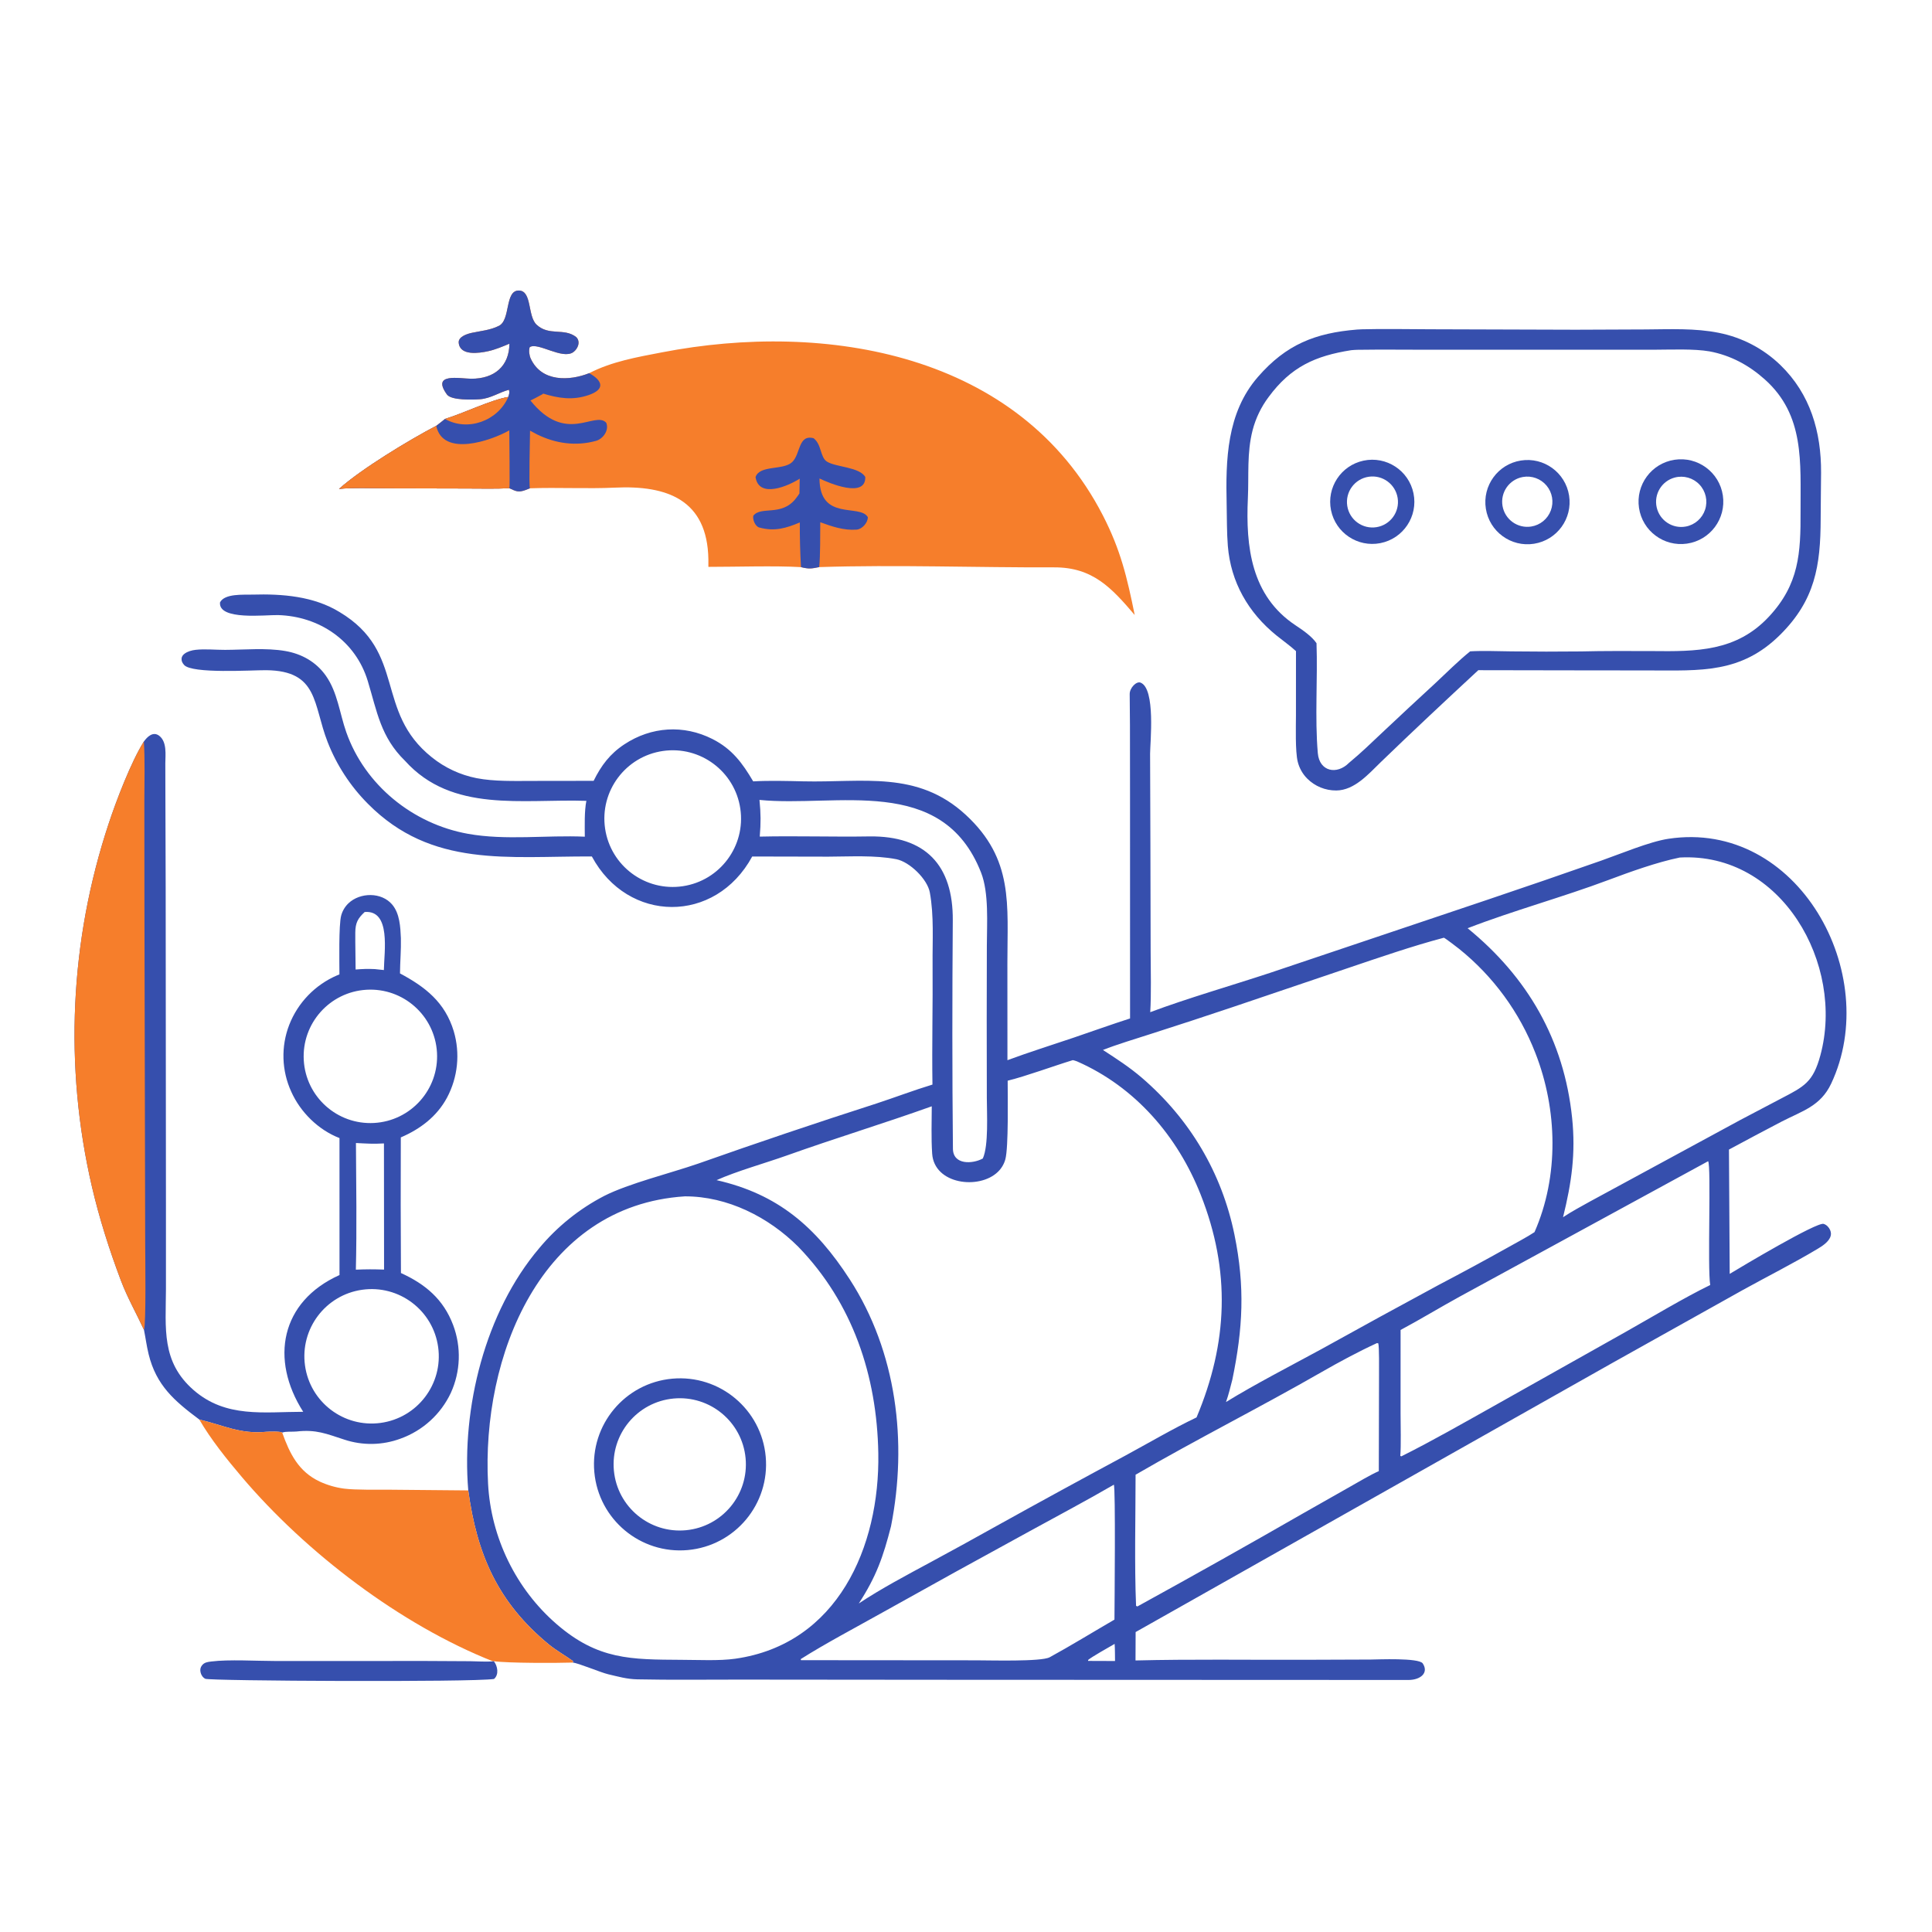 <?xml version="1.0" encoding="utf-8" ?><svg xmlns="http://www.w3.org/2000/svg" xmlns:xlink="http://www.w3.org/1999/xlink" width="381" height="381" viewBox="0 0 381 381"><path fill="#364FAD" transform="matrix(0.372 0 0 0.372 0.001 0)" d="M310.848 424.545C276.892 423.438 239.666 431.028 214.712 403.329C201.806 390.757 199.905 377.319 194.958 361.009C188.498 339.712 169.349 326.71 147.412 326.068C140.944 325.878 115.621 329.063 116.637 319.306C119.122 314.55 129.065 315.354 133.822 315.215C149.583 314.758 166.293 316.036 180.039 324.479C215.707 345.865 198.312 377.041 228.956 401.487C235.848 407.022 243.976 410.807 252.647 412.521C261.967 414.337 272.916 413.995 282.53 413.983L314.697 413.939C318.728 405.765 323.331 399.643 330.976 394.588C345.23 385.162 362.428 384.043 377.693 391.778C388.067 397.035 393.543 404.483 399.281 414.223C407.6 413.74 417.387 414.003 425.713 414.202C457.532 414.964 486.288 408.274 511.948 431.946C537.497 455.515 533.996 479.488 534.034 510.683L534.061 562.028C545.515 557.782 557.394 554.067 568.98 550.142C578.987 546.752 589.022 543.133 599.065 539.904L599.046 421.436L599.01 384.415C599 378.936 598.946 373.26 598.873 367.961C598.828 364.688 602.405 361.017 604.613 361.867C612.711 364.984 609.703 393.7 609.685 399.525L609.851 448.282L609.98 504.631C609.998 514.407 610.356 527.055 609.761 536.578C629.098 529.316 653.221 522.346 673.198 515.757L788.294 477.056C808.511 470.245 828.686 463.308 848.817 456.247C858.854 452.736 874.398 446.18 884.454 444.658C953.083 434.268 998.101 516.369 970.749 574.429C965.094 586.433 955.472 588.902 944.474 594.58C935.134 599.459 925.827 604.402 916.555 609.41L916.951 675.307C922.894 671.7 963.117 647.683 966.749 648.807C968.309 649.29 969.549 650.603 970.191 652.077C970.743 653.343 970.801 654.651 970.225 655.933C969.015 658.624 965.988 660.585 963.536 662.052C950.664 669.754 937.07 676.584 923.931 683.842L854.424 722.702L602.019 865.186L601.956 880.246C631.147 879.513 661.847 879.983 691.181 879.888L726.737 879.76C730.096 879.744 752.2 878.728 754.238 881.829C757.537 886.852 753.003 890.53 746.802 890.587L497.414 890.487L392.102 890.393C374.047 890.368 355.891 890.636 337.834 890.253C332.218 890.134 327.667 888.775 322.507 887.582C318.33 886.616 306.534 881.566 303.573 881.361C303.858 881.015 303.719 881.259 303.73 880.533C299.914 877.83 294.574 874.704 291.18 871.926C263.774 849.494 252.811 823.837 248.231 790.104C244.579 746.396 257.15 695.526 285.83 661.711C295.356 650.268 307.072 640.843 320.289 633.988C333.168 627.433 355.321 621.968 370.013 616.894C401.37 605.82 432.883 595.193 464.541 585.015C474.36 581.797 484.512 577.931 494.31 574.958C493.983 553.738 494.551 532.437 494.378 511.208C494.275 498.604 495.186 485.508 492.915 473.093C491.619 466.014 482.184 456.843 475.11 455.471C463.759 453.27 450.684 454.095 439.04 454.134L398.759 454.049C379.249 490.001 332.795 489.48 313.753 454.029C269.427 453.804 228.843 460.225 195.064 426.129C185.754 416.789 178.471 405.628 173.672 393.345C165.855 373.347 168.948 355.543 141.053 355.286C133.752 355.219 101.637 357.323 97.555 352.455C96.669 351.398 96.144 350.478 96.253 349.071C96.332 348.046 96.973 347.203 97.777 346.586C99.406 345.337 101.673 344.715 103.687 344.491C108.679 343.935 114.291 344.527 119.35 344.509C129.633 344.471 141.064 343.367 151.209 345.11C159.946 346.611 167.583 350.892 172.736 358.2C178.952 367.017 180.041 378.135 183.549 388.11C193.449 416.257 218.906 436.791 248.089 442.025C268.21 445.633 289.64 442.634 310.016 443.545C310 437.761 309.73 430.07 310.848 424.545ZM361.262 879.911C370.096 879.924 381.241 880.533 389.785 879.32C444.004 871.624 466.47 820.015 465.606 770.427C464.889 729.272 452.046 690.749 423.197 660.95C407.474 645.217 385.661 634.151 363.074 634.211C286.345 639.118 255.164 719.435 258.731 786.563C260.247 815.102 273.552 842.425 295.163 861.068C317.041 879.929 334.368 879.738 361.262 879.911ZM534.187 572.896C534.176 581.137 534.699 608.224 532.943 614.619C532.235 617.169 530.846 619.479 528.924 621.3C519.029 630.796 495.223 627.888 494.154 611.558C493.605 603.179 493.92 594.881 493.943 586.476C468.681 595.507 442.539 603.469 417.232 612.501C405.893 616.548 390.468 620.853 379.868 625.623C412.292 632.972 432.396 650.296 450.451 678.195C475.365 716.691 481.151 764.484 472.345 809.086C468.203 825.295 464.569 835.712 455.26 850.034C466.9 842.268 480.824 834.901 493.193 828.227C505.085 821.81 516.926 815.301 528.716 808.701C551.231 796.204 573.831 783.861 596.513 771.67C608.938 764.938 621.65 757.439 634.309 751.402C650.93 711.873 652.504 673.733 636.472 633.22C624.293 602.443 601.907 576.234 570.949 562.663C570.268 562.364 569.463 562.176 568.739 561.994C558.751 565.032 543.643 570.604 534.187 572.896ZM361.997 469.792C381.739 466.826 395.361 448.448 392.457 428.697C389.554 408.946 371.219 395.266 351.459 398.107C331.61 400.961 317.856 419.396 320.772 439.235C323.689 459.075 342.167 472.771 361.997 469.792ZM729.939 712.007C720.135 716.522 709.857 722.051 700.483 727.433C668.027 746.072 634.331 762.987 601.993 781.782C601.983 803.892 601.349 829.424 602.247 851.288L602.95 851.616C632.54 835.354 661.976 818.814 691.255 801.999L715.947 787.991C720.087 785.647 726.791 781.651 730.934 779.881L731.049 728.885C731.04 726.061 731.202 713.946 730.65 712.122L729.939 712.007ZM590.886 871.46C588.034 873.123 578.644 878.375 576.812 879.998L576.834 880.484L591.097 880.536C591.049 877.894 591.097 873.995 590.886 871.46ZM590.793 858.59C590.845 850.702 591.43 788.361 590.461 787.072C576.052 795.438 560.461 803.711 545.792 811.752C519.627 826.019 493.54 840.428 467.53 854.976C454.216 862.444 437.098 871.498 424.48 879.521C424.606 880.085 424.516 879.966 424.666 880.095L517.379 880.168C524.332 880.153 551.968 880.988 556.46 878.546C566.757 872.948 580.273 864.686 590.793 858.59ZM402.613 424.049C403.336 431.41 403.37 436.039 402.755 443.503C421.991 443.056 441.676 443.726 460.871 443.404C490.535 443.014 505.308 458.569 505.09 487.928C504.789 528.248 504.76 568.667 505.165 608.969C505.252 617.672 515.626 617.094 521.002 614.147C524.144 607.319 523.143 590.22 523.135 582.024L523.074 540.315L523.146 501.296C523.176 489.504 524.311 473.371 520.08 462.569C499.534 410.112 443.334 428.157 402.613 424.049ZM906.619 681.215C905.099 672.413 907.201 618.058 905.515 615.579L773.825 687.363C763.518 693.011 752.606 699.638 742.477 705.044L742.47 749.288C742.467 754.974 742.784 766.624 742.322 771.794L742.869 772.047C759.602 763.668 775.816 754.359 792.147 745.217L861.626 706.162C874.737 698.77 893.44 687.576 906.619 681.215ZM584.694 556.61C591.833 561.235 598.847 565.785 605.292 571.322C630.734 593.18 647.706 621.725 654.411 654.539C660.069 682.226 658.886 704.29 653.276 731.422C652.265 735.315 651.277 739.487 649.922 743.245C665.353 733.765 684.133 724.109 700.24 715.345C721.046 703.792 741.921 692.365 762.866 681.065C775.056 674.68 787.158 668.128 799.169 661.41C803.024 659.237 809.983 655.537 813.474 653.179C826.513 623.514 825.676 588.233 813.95 558.282C805.555 536.637 791.613 517.582 773.525 503.028C772.518 502.23 766.461 497.553 765.436 497.103C748.738 501.524 731.187 507.587 714.77 513.129L653.443 533.888C638.955 538.756 624.431 543.518 609.873 548.171C602.245 550.638 591.969 553.71 584.694 556.61ZM890.497 454.59C878.423 457.064 864.366 462.109 852.692 466.492C828.314 475.646 802.2 482.707 778.012 492.072C809.766 517.986 829.112 551.201 833.407 592.638C835.363 611.505 833.128 626.993 828.601 645.269C833.186 642.237 837.952 639.681 842.754 637.013L922.41 593.81L944.212 582.344C956.395 575.977 961.143 573.775 965.019 559.441C978.065 511.203 944.484 451.642 890.497 454.59Z"/><path fill="#364FAD" transform="matrix(0.372 0 0 0.372 0.001 0)" d="M356.417 730.862C381.498 728.614 403.656 747.116 405.917 772.196C408.179 797.276 389.688 819.444 364.61 821.718C339.512 823.995 317.325 805.487 315.061 780.389C312.798 755.29 331.317 733.112 356.417 730.862ZM363.667 811.203C382.937 809.368 397.075 792.263 395.249 772.992C393.424 753.72 376.327 739.574 357.054 741.39C337.768 743.207 323.61 760.319 325.436 779.604C327.263 798.89 344.383 813.039 363.667 811.203Z"/><path fill="#364FAD" transform="matrix(0.372 0 0 0.372 0.001 0)" d="M719.386 174.705C720.266 174.644 721.147 174.597 722.029 174.566C733.582 174.252 746.635 174.537 758.271 174.555L835.324 174.792L872.472 174.641C885.269 174.553 898.757 173.903 911.258 176.458C923.513 178.902 934.807 184.815 943.799 193.492C959.714 208.899 965.497 228.964 965.387 250.566C965.345 258.567 965.19 267.185 965.174 275.079C965.121 300.115 962.113 318.107 943.874 336.335C923.076 357.119 901.479 355.435 874.422 355.413L833.25 355.366L783.675 355.282C766.313 371.382 749.014 387.547 731.994 404.008C725.506 410.282 718.052 418.961 708.409 419.051C702.624 419.108 697.06 416.833 692.973 412.739C690.501 410.248 688.757 407.129 687.928 403.718C686.597 398.154 686.991 385.382 687.008 379.32L687.023 345.17C683.945 342.344 679.9 339.484 676.624 336.829C661.738 324.766 652.439 308.594 650.896 289.367C650.324 282.228 650.437 274.773 650.273 267.634C649.724 243.779 650.261 218.909 666.818 199.849C681.82 182.581 697.25 176.514 719.386 174.705ZM697.908 340.986C698.572 359.713 696.974 380.536 698.597 399.246C699.447 409.051 708.714 410.891 715.139 404.396C721.601 399.048 726.946 393.837 732.81 388.307C742.143 379.515 751.529 370.78 760.969 362.102C766.618 356.824 773.374 350.086 779.363 345.293C785.839 344.887 794.549 345.241 801.249 345.307C813.537 345.462 825.826 345.472 838.113 345.337C850.213 345.024 863.525 345.122 875.687 345.143C899.318 345.4 920.443 345.455 937.742 326.902C953.766 309.715 954.604 293.213 954.511 271.052C954.401 245.235 956.785 220.166 935.629 201.202C927.206 193.651 917.532 188.377 906.223 186.268C897.951 184.84 886.203 185.363 877.552 185.387L834.871 185.396L757.836 185.407C745.141 185.407 732.33 185.247 719.641 185.435C719.014 185.444 716.827 185.561 716.278 185.648C697.372 188.635 684.36 194.375 672.492 210.499C668.551 215.756 665.674 221.732 664.023 228.091C660.927 240.182 662.086 251.81 661.528 263.978C660.337 289.938 663.277 315.87 686.763 331.474C690.485 333.948 695.483 337.349 697.908 340.986Z"/><path fill="#364FAD" transform="matrix(0.372 0 0 0.372 0.001 0)" d="M887.677 243.739C899.991 241.845 911.495 250.333 913.319 262.658C915.143 274.983 906.59 286.439 894.255 288.193C882.018 289.933 870.673 281.464 868.864 269.237C867.054 257.01 875.46 245.617 887.677 243.739ZM893.744 279.116C898.531 278.2 902.435 274.744 903.925 270.104C905.414 265.464 904.252 260.381 900.893 256.85C897.535 253.319 892.516 251.903 887.808 253.158C880.877 255.006 876.653 262.009 878.252 269.001C879.852 275.994 886.699 280.465 893.744 279.116Z"/><path fill="#364FAD" transform="matrix(0.372 0 0 0.372 0.001 0)" d="M806.237 244.135C818.423 242.198 829.871 250.511 831.802 262.698C833.733 274.886 825.415 286.329 813.226 288.254C801.046 290.178 789.612 281.867 787.682 269.688C785.753 257.509 794.058 246.07 806.237 244.135ZM811.757 279.121C816.486 278.361 820.443 275.12 822.119 270.633C823.796 266.146 822.933 261.105 819.861 257.43C816.789 253.755 811.979 252.014 807.267 252.869C800.081 254.172 795.286 261.019 796.517 268.217C797.748 275.415 804.547 280.279 811.757 279.121Z"/><path fill="#364FAD" transform="matrix(0.372 0 0 0.372 0.001 0)" d="M722.815 244.205C734.941 241.621 746.848 249.418 749.328 261.566C751.808 273.713 743.91 285.553 731.741 287.929C719.719 290.276 708.053 282.493 705.603 270.492C703.153 258.491 710.835 246.758 722.815 244.205ZM729.74 279.457C737.078 278.263 742.076 271.369 740.929 264.024C739.782 256.678 732.92 251.636 725.567 252.737C718.148 253.847 713.05 260.785 714.208 268.197C715.366 275.609 722.336 280.662 729.74 279.457Z"/><path fill="#F67E2B" transform="matrix(0.372 0 0 0.372 0.001 0)" d="M270.047 182.203C266.48 183.711 262.478 185.364 258.92 186.149C254.017 187.232 243.793 188.801 243.169 181.685C242.876 178.34 248.002 176.895 250.26 176.418C255.09 175.398 259.857 175.016 264.302 172.819C270.876 169.923 267.369 153.633 275.254 154.023C282.059 154.36 279.625 167.61 284.454 172.123C291.054 178.293 298.948 173.652 305.432 178.664C307.927 181.102 306.373 184.882 303.947 186.652C298.179 190.861 285.017 181.164 280.825 184.038C280.185 185.739 280.595 188.458 281.334 190.072C287.087 202.642 301.93 201.978 312.342 197.82C324.49 191.583 337.791 189.32 350.992 186.771C437.952 169.982 540.394 187.265 584.616 273.159C594.047 291.476 597.476 306.02 601.528 326.022C589.268 311.66 579.305 300.698 558.832 300.771C517.904 300.915 475.037 299.312 434.278 300.63C430.028 301.491 428.817 301.675 424.621 300.649C411.06 299.829 389.751 300.516 375.525 300.506C375.546 299.159 375.546 297.812 375.526 296.466C374.977 264.862 353.553 257.187 325.933 258.507C311.448 259.199 295.652 258.324 280.933 258.859C280.154 259.18 279.369 259.487 278.578 259.78C274.794 261.157 273.524 260.454 270.032 258.821C262.938 259.183 254.206 258.971 246.971 258.967L205.588 258.867C198.218 258.837 186.662 258.428 179.703 259.193C191.739 248.481 216.648 233.394 231.26 225.731C232.826 224.552 234.366 223.338 235.879 222.09C246.078 218.971 260.194 211.974 269.454 210.435C269.891 208.861 270.24 208.202 269.808 206.628C264.844 207.882 260.174 211.203 254.522 211.637C250.68 211.932 239.363 212.311 236.964 209.182C228.416 197.396 243.796 200.748 249.787 200.776C262.105 200.832 269.946 194.098 270.047 182.203Z"/><path fill="#364FAD" transform="matrix(0.372 0 0 0.372 0.001 0)" d="M270.047 182.203C266.48 183.711 262.478 185.364 258.92 186.149C254.017 187.232 243.793 188.801 243.169 181.685C242.876 178.34 248.002 176.895 250.26 176.418C255.09 175.398 259.857 175.016 264.302 172.819C270.876 169.923 267.369 153.633 275.254 154.023C282.059 154.36 279.625 167.61 284.454 172.123C291.054 178.293 298.948 173.652 305.432 178.664C307.927 181.102 306.373 184.882 303.947 186.652C298.179 190.861 285.017 181.164 280.825 184.038C280.185 185.739 280.595 188.458 281.334 190.072C287.087 202.642 301.93 201.978 312.342 197.82C319.775 201.978 320.647 206.463 312.149 209.401C303.528 212.381 295.963 211.125 287.579 208.548L287.946 208.786C285.889 209.878 283.26 211.374 281.185 212.304C300.074 235.903 315.146 217.62 321.358 224.07C323.052 228.026 319.687 232.662 316.02 233.687C305.31 236.677 294.519 235.127 284.598 230.237C283.375 229.624 282.17 228.975 280.984 228.292C280.95 232.017 280.313 258.031 280.933 258.859C280.154 259.18 279.369 259.487 278.578 259.78C274.794 261.157 273.524 260.454 270.032 258.821C262.938 259.183 254.206 258.971 246.971 258.967L205.588 258.867C198.218 258.837 186.662 258.428 179.703 259.193C191.739 248.481 216.648 233.394 231.26 225.731C232.826 224.552 234.366 223.338 235.879 222.09C246.078 218.971 260.194 211.974 269.454 210.435C269.891 208.861 270.24 208.202 269.808 206.628C264.844 207.882 260.174 211.203 254.522 211.637C250.68 211.932 239.363 212.311 236.964 209.182C228.416 197.396 243.796 200.748 249.787 200.776C262.105 200.832 269.946 194.098 270.047 182.203Z"/><path fill="#F67E2B" transform="matrix(0.372 0 0 0.372 0.001 0)" d="M231.26 225.731C234.74 242.459 260.238 233.668 269.989 228.148C269.991 231.391 270.329 258.439 270.032 258.821C262.938 259.183 254.206 258.971 246.971 258.967L205.588 258.867C198.218 258.837 186.662 258.428 179.703 259.193C191.739 248.481 216.648 233.394 231.26 225.731Z"/><path fill="#F67E2B" transform="matrix(0.372 0 0 0.372 0.001 0)" d="M269.454 210.435C263.881 223.218 247.895 228.91 235.879 222.09C246.078 218.971 260.194 211.974 269.454 210.435Z"/><path fill="#364FAD" transform="matrix(0.372 0 0 0.372 0.001 0)" d="M423.944 253.749C417.978 257.595 402.283 264.471 400.524 252.904C402.786 246.347 415.212 249.464 419.943 244.968C424.429 240.704 423.072 230.16 431.304 232.313C435.682 235.688 434.7 242.442 438.44 244.748C443.225 247.697 455.632 247.538 458.696 252.868C459.02 264.368 439.551 256.132 434.429 253.649C434.533 276.512 455.863 266.898 460.051 274.154C460.096 277.088 457.06 280.538 454.109 280.766C447.36 281.286 441.017 279.102 434.835 276.842C434.764 283.753 434.919 293.989 434.278 300.63C430.028 301.491 428.817 301.675 424.621 300.649C424.162 292.76 423.956 284.859 424.001 276.958C416.607 280.083 410.474 281.833 402.511 279.646C400.377 279.061 398.909 275.495 399.332 273.425C403.415 268.054 414.375 274.011 421.935 264.198C422.591 263.354 423.214 262.484 423.801 261.59L423.944 253.749Z"/><path fill="#364FAD" transform="matrix(0.372 0 0 0.372 0.001 0)" d="M76.243 393.114C78.153 390.451 81.247 387.535 84.493 390.124C88.569 393.375 87.671 400.143 87.64 404.678C87.609 409.21 87.639 413.571 87.669 418.024L87.825 470.155L87.969 638.95L87.967 683.452C87.897 704.22 85.392 721.924 102.676 736.948C119.787 751.821 139.907 748.436 160.737 748.424C142.971 720.637 148.75 689.96 179.975 675.924L179.969 603.315C168.801 599.005 159.271 589.63 154.398 578.732C149.273 567.548 148.886 554.768 153.323 543.295C157.923 531.522 167.043 522.081 178.648 517.077C179.077 516.899 179.506 516.721 179.934 516.543C179.93 510.021 179.514 490.452 180.862 485.359C181.53 482.879 182.866 480.63 184.724 478.857C190.859 473.017 202.267 472.813 207.927 479.557C211.92 484.315 212.255 491.405 212.517 497.343C212.676 503.513 212.09 509.832 212.04 516.027C225.452 523.198 235.891 531.289 240.549 546.684C244.008 558.435 242.723 571.074 236.968 581.888C231.571 591.917 222.797 598.522 212.473 602.965C212.377 626.93 212.401 650.895 212.546 674.859C225.466 680.728 235.068 688.764 240.22 702.438C244.61 714.109 244.17 727.048 238.997 738.393C233.687 749.698 224.096 758.424 212.342 762.646C202.758 766.202 192.248 766.389 182.543 763.175C173 760.101 167.687 757.687 157.187 758.869C155.073 759.107 151.436 758.69 149.605 759.46C149.022 758.714 142.183 758.919 141.041 759.031C127.5 760.361 118.345 755.548 106.073 752.613L105.651 752.516C92.493 742.701 82.825 734.435 78.788 717.896C77.688 713.392 77.219 709.441 76.319 704.972C72.271 696.199 67.543 687.948 64.114 678.881C57.992 662.698 52.628 645.84 48.713 628.995C33.906 565.229 36.999 498.612 57.652 436.492C61.648 424.368 69.452 403.99 76.243 393.114ZM198.299 595.311C217.828 594.229 232.771 577.501 231.652 557.973C230.533 538.446 213.777 523.534 194.251 524.69C174.778 525.843 159.915 542.545 161.031 562.021C162.147 581.496 178.821 596.391 198.299 595.311ZM188.646 673.074C194.213 672.838 198.065 672.84 203.597 673.038L203.539 606.15C197.849 606.502 194.353 606.217 188.69 605.935C188.827 627.489 189.182 651.639 188.646 673.074ZM201.736 754.318C221.282 751.685 234.971 733.675 232.275 714.138C229.58 694.601 211.526 680.97 191.997 683.728C172.557 686.474 159.002 704.429 161.685 723.877C164.368 743.326 182.279 756.939 201.736 754.318ZM188.515 513.961C192.499 513.652 194.714 513.557 198.685 513.736L203.502 514.247C203.635 504.576 207.365 482.326 193.325 483.47C189.713 486.831 188.387 489.162 188.346 494.431C188.296 500.887 188.498 507.474 188.515 513.961Z"/><path fill="#F67E2B" transform="matrix(0.372 0 0 0.372 0.001 0)" d="M76.243 393.114C76.912 401.817 76.518 415.905 76.522 424.977L76.571 482.961L76.97 659.863C76.978 664.883 77.506 702.436 76.319 704.972C72.271 696.199 67.543 687.948 64.114 678.881C57.992 662.698 52.628 645.84 48.713 628.995C33.906 565.229 36.999 498.612 57.652 436.492C61.648 424.368 69.452 403.99 76.243 393.114Z"/><path fill="#F67E2B" transform="matrix(0.372 0 0 0.372 0.001 0)" d="M105.651 752.516L106.073 752.613C118.345 755.548 127.5 760.361 141.041 759.031C142.183 758.919 149.022 758.714 149.605 759.46C153.578 770.61 158.276 780.181 169.565 785.445C173.619 787.305 177.927 788.551 182.347 789.142C188.494 789.937 200.274 789.683 206.964 789.729L248.231 790.104C252.811 823.837 263.774 849.494 291.18 871.926C294.574 874.704 299.914 877.83 303.73 880.533C303.719 881.259 303.858 881.015 303.573 881.361C295.303 881.642 269.21 881.704 261.804 880.64L261.374 880.729C212.283 861.3 162.207 823.074 128.181 782.963C120.305 773.678 111.75 763.065 105.651 752.516Z"/><path fill="#364FAD" transform="matrix(0.372 0 0 0.372 0.001 0)" d="M261.804 880.64C263.783 883.158 264.632 887.724 261.89 890.057C250.295 891.84 111.002 891.123 108.802 889.954C107.483 889.253 106.625 887.95 106.313 886.512C106.023 885.172 106.194 883.969 107.047 882.875C108.322 881.241 110.025 881.043 111.957 880.8C121.414 879.613 135.996 880.53 145.913 880.53L226.187 880.516C233.871 880.518 241.555 880.56 249.238 880.64C252.995 880.686 257.805 881.025 261.374 880.729L261.804 880.64Z"/></svg>
